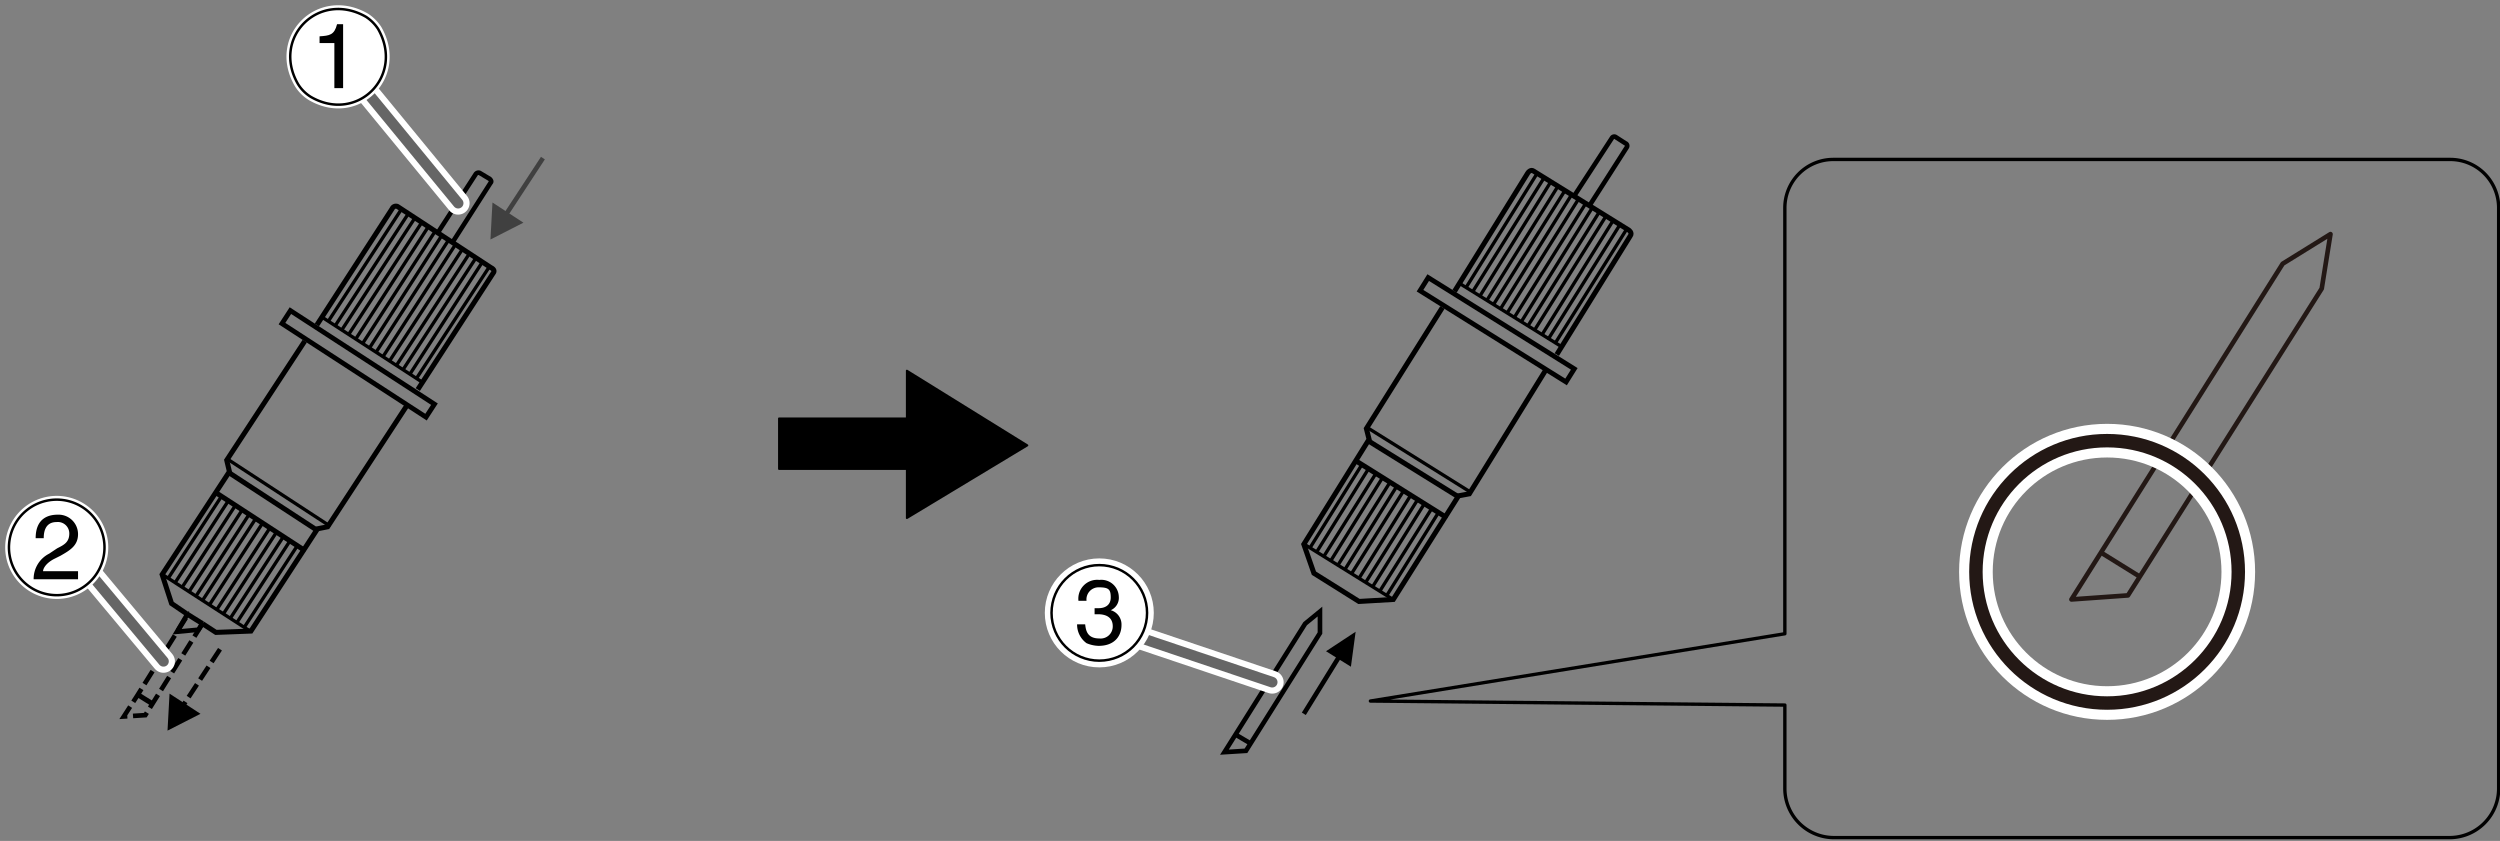 <svg xmlns="http://www.w3.org/2000/svg" width="131.1mm" height="44.1mm" viewBox="0 0 371.6 125"><rect x="0" y="0" width="371.6" height="125" fill="#808080" stroke="none"/><defs><style>.cls-1,.cls-10,.cls-11,.cls-13,.cls-14,.cls-15,.cls-16,.cls-17,.cls-18,.cls-19,.cls-21,.cls-23,.cls-3,.cls-4,.cls-5,.cls-6,.cls-7,.cls-8,.cls-9{fill:none;}.cls-1{stroke:#404040;}.cls-1,.cls-11,.cls-14,.cls-3{stroke-linejoin:bevel;}.cls-1,.cls-10,.cls-11,.cls-13,.cls-14,.cls-3,.cls-9{stroke-width:0.69px;}.cls-2{fill:#404040;}.cls-10,.cls-11,.cls-12,.cls-15,.cls-21,.cls-23,.cls-3,.cls-4,.cls-5,.cls-6,.cls-7,.cls-8,.cls-9{stroke:#000;}.cls-3,.cls-9{stroke-dasharray:2.27 0.85;}.cls-4{stroke-width:0.72px;}.cls-5,.cls-8{stroke-width:0.75px;}.cls-15,.cls-6,.cls-7{stroke-width:0.5px;}.cls-12,.cls-13,.cls-15,.cls-16,.cls-17,.cls-18,.cls-19,.cls-7,.cls-8{stroke-linecap:round;}.cls-12,.cls-13,.cls-15,.cls-16,.cls-17{stroke-linejoin:round;}.cls-12{stroke-width:0.3px;}.cls-13,.cls-14,.cls-17{stroke:#231815;}.cls-16,.cls-18,.cls-20,.cls-22{stroke:#fff;}.cls-16{stroke-width:5px;}.cls-17,.cls-22{stroke-width:2px;}.cls-18{stroke-width:3.4px;}.cls-19{stroke:#666;stroke-width:1.58px;}.cls-20,.cls-22{fill:#fff;}.cls-20{stroke-width:1.12px;}.cls-21{stroke-width:0.37px;}.cls-23{stroke-width:0.37px;}</style></defs><g id="レイヤー_1" data-name="レイヤー 1"><line class="cls-1" x1="80.7" y1="23.5" x2="75" y2="32.2"/><polygon class="cls-2" points="73.2 30.1 72.9 35.6 77.8 33.1 73.2 30.1"/><line class="cls-3" x1="32.7" y1="96.5" x2="27" y2="105.2"/><polygon points="25.2 103.1 24.9 108.6 29.8 106.1 25.2 103.1"/><rect class="cls-4" x="52.1" y="41.3" width="2.3" height="25.53" transform="translate(-21.1 69.3) rotate(-57)"/><path class="cls-5" d="M47.1,48.3,58.3,31a.6.6,0,0,1,.8-.3L73,39.8s.7.3.3.8L62.1,57.9"/><line class="cls-6" x1="47.8" y1="47.1" x2="62.6" y2="56.7"/><polyline class="cls-5" points="30.1 92.7 32.1 94 37.3 93.8 47.2 78.6 48.7 78.3 60.4 60.4"/><line class="cls-5" x1="27.7" y1="91.2" x2="30.1" y2="92.7"/><line class="cls-5" x1="20.4" y1="103.2" x2="22.8" y2="104.7"/><polyline class="cls-5" points="45.3 50.7 33.7 68.4 34.1 70.1 24.1 85.4 25.5 89.7 27.7 91.2"/><line class="cls-7" x1="33.9" y1="68.3" x2="48.9" y2="78.1"/><line class="cls-8" x1="32.2" y1="73.3" x2="45.1" y2="81.7"/><line class="cls-6" x1="24" y1="85.3" x2="37" y2="93.7"/><line class="cls-7" x1="32.9" y1="73.8" x2="25.1" y2="85.8"/><line class="cls-7" x1="33.9" y1="74.5" x2="26.1" y2="86.5"/><line class="cls-7" x1="35" y1="75.1" x2="27.2" y2="87.1"/><line class="cls-7" x1="36" y1="75.8" x2="28.2" y2="87.8"/><line class="cls-7" x1="37" y1="76.5" x2="29.2" y2="88.5"/><line class="cls-7" x1="38" y1="77.1" x2="30.2" y2="89.1"/><line class="cls-7" x1="39" y1="77.8" x2="31.2" y2="89.8"/><line class="cls-7" x1="40.1" y1="78.5" x2="32.3" y2="90.5"/><line class="cls-7" x1="41.1" y1="79.1" x2="33.3" y2="91.1"/><line class="cls-7" x1="42.1" y1="79.8" x2="34.3" y2="91.8"/><line class="cls-7" x1="43.1" y1="80.4" x2="35.3" y2="92.4"/><line class="cls-7" x1="44.2" y1="81.1" x2="36.4" y2="93.1"/><line class="cls-7" x1="59.6" y1="31.2" x2="48.9" y2="47.6"/><line class="cls-7" x1="60.6" y1="31.9" x2="49.9" y2="48.3"/><line class="cls-7" x1="61.6" y1="32.5" x2="50.9" y2="48.9"/><line class="cls-7" x1="62.6" y1="33.2" x2="51.9" y2="49.6"/><line class="cls-7" x1="63.6" y1="33.8" x2="53" y2="50.2"/><line class="cls-7" x1="64.6" y1="34.5" x2="54" y2="50.9"/><line class="cls-7" x1="65.6" y1="35.1" x2="55" y2="51.6"/><line class="cls-7" x1="66.6" y1="35.8" x2="56" y2="52.2"/><line class="cls-7" x1="67.6" y1="36.5" x2="57" y2="52.9"/><line class="cls-7" x1="68.7" y1="37.1" x2="58" y2="53.5"/><line class="cls-7" x1="69.7" y1="37.8" x2="59" y2="54.2"/><line class="cls-7" x1="70.7" y1="38.4" x2="60" y2="54.8"/><line class="cls-7" x1="71.6" y1="39.1" x2="61" y2="55.5"/><line class="cls-7" x1="72.7" y1="39.7" x2="62" y2="56.1"/><line class="cls-5" x1="34.1" y1="70.3" x2="47.1" y2="78.8"/><polyline class="cls-9" points="30.1 92.7 21.6 106.3 18.4 106.5 20.4 103.4 27.9 91.4"/><polyline class="cls-10" points="30.1 92.6 29.5 93.6 26.3 93.9 27.9 91.2"/><line class="cls-11" x1="27.9" y1="91.2" x2="27.8" y2="91.1"/><path class="cls-11" d="M65.2,34.4l5.5-8.5a.5.5,0,0,1,.6-.2l1.5.9c.2.2.3.4.1.6l-5.5,8.6"/><line class="cls-11" x1="193.8" y1="106.1" x2="199.3" y2="97.2"/><polygon points="200.8 99.1 201.5 93.9 197.1 96.8 200.8 99.1"/><polygon class="cls-10" points="196.2 94.1 185.2 111.6 182 111.8 194 92.7 196.2 90.9 196.2 94.1"/><line class="cls-11" x1="185.7" y1="110.4" x2="183.5" y2="109.1"/><path class="cls-11" d="M234,29.1l5.6-8.6a.4.4,0,0,1,.6-.1l1.4.9a.4.4,0,0,1,.2.6l-5.5,8.6"/><rect class="cls-4" x="221.3" y="36.2" width="2.3" height="25.6" transform="translate(63.1 211.7) rotate(-58)"/><path class="cls-5" d="M216.2,43.3l10.9-17.6c.1-.2.5-.5.8-.3l14.2,8.8s.6.4.2.9L231.4,52.7"/><line class="cls-6" x1="216.9" y1="42.1" x2="231.9" y2="51.4"/><polyline class="cls-5" points="214.4 45.7 203.1 63.7 203.5 65.3 193.8 80.9 195.3 85.2 202 89.4 207.1 89.1 216.8 73.7 218.4 73.4 229.7 55.1"/><line class="cls-7" x1="203.3" y1="63.6" x2="218.5" y2="73.1"/><line class="cls-8" x1="201.7" y1="68.6" x2="214.8" y2="76.8"/><line class="cls-6" x1="193.7" y1="80.8" x2="206.9" y2="89"/><line class="cls-7" x1="202.4" y1="69.1" x2="194.8" y2="81.3"/><line class="cls-7" x1="203.4" y1="69.7" x2="195.8" y2="81.9"/><line class="cls-7" x1="204.5" y1="70.4" x2="196.9" y2="82.5"/><line class="cls-7" x1="205.5" y1="71" x2="197.9" y2="83.2"/><line class="cls-7" x1="206.6" y1="71.7" x2="199" y2="83.8"/><line class="cls-7" x1="207.6" y1="72.3" x2="200" y2="84.5"/><line class="cls-7" x1="208.6" y1="73" x2="201" y2="85.1"/><line class="cls-7" x1="209.7" y1="73.6" x2="202.1" y2="85.8"/><line class="cls-7" x1="210.7" y1="74.3" x2="203.1" y2="86.4"/><line class="cls-7" x1="211.7" y1="74.9" x2="204.1" y2="87.1"/><line class="cls-7" x1="212.8" y1="75.6" x2="205.2" y2="87.7"/><line class="cls-7" x1="213.8" y1="76.2" x2="206.2" y2="88.4"/><line class="cls-7" x1="228.4" y1="25.9" x2="218" y2="42.6"/><line class="cls-7" x1="229.4" y1="26.6" x2="219" y2="43.2"/><line class="cls-7" x1="230.4" y1="27.2" x2="220.1" y2="43.8"/><line class="cls-7" x1="231.5" y1="27.8" x2="221.1" y2="44.5"/><line class="cls-7" x1="232.5" y1="28.5" x2="222.1" y2="45.1"/><line class="cls-7" x1="233.5" y1="29.1" x2="223.1" y2="45.8"/><line class="cls-7" x1="234.5" y1="29.8" x2="224.1" y2="46.4"/><line class="cls-7" x1="235.6" y1="30.4" x2="225.2" y2="47"/><line class="cls-7" x1="236.6" y1="31" x2="226.2" y2="47.7"/><line class="cls-7" x1="237.6" y1="31.7" x2="227.2" y2="48.3"/><line class="cls-7" x1="238.6" y1="32.3" x2="228.2" y2="48.9"/><line class="cls-7" x1="239.7" y1="32.9" x2="229.3" y2="49.6"/><line class="cls-7" x1="240.6" y1="33.7" x2="230.2" y2="50.3"/><line class="cls-7" x1="241.7" y1="34.2" x2="231.3" y2="50.8"/><line class="cls-5" x1="203.5" y1="65.6" x2="216.7" y2="73.8"/><polygon class="cls-12" points="134.8 62.2 115.8 62.2 115.8 69.7 134.8 69.7 134.8 77 152.7 66.2 134.8 55.1 134.8 62.2"/><polygon class="cls-13" points="345.1 42.9 316.3 88.5 307.9 89.1 339.3 39.2 346.4 34.8 345.1 42.9"/><line class="cls-14" x1="318.2" y1="85.8" x2="312.4" y2="82.2"/><path class="cls-15" d="M371.4,117.2a7.3,7.3,0,0,1-7.2,7.3H272.5a7.3,7.3,0,0,1-7.2-7.3V104.8l-61.6-.6,61.6-10V30.9a7.2,7.2,0,0,1,7.2-7.2h91.7a7.2,7.2,0,0,1,7.2,7.2Z"/><circle class="cls-16" cx="313.2" cy="85" r="19.5"/><circle class="cls-17" cx="313.2" cy="85" r="19.5"/></g><g id="レイヤー_2" data-name="レイヤー 2"><line class="cls-18" x1="68.1" y1="30.2" x2="49.2" y2="7.2"/><line class="cls-19" x1="68.1" y1="30.2" x2="49.2" y2="7.2"/><line class="cls-18" x1="24.3" y1="98.3" x2="7.1" y2="77.7"/><line class="cls-19" x1="24.3" y1="98.3" x2="7.1" y2="77.7"/><line class="cls-18" x1="189.1" y1="101.4" x2="157.9" y2="90.9"/><line class="cls-19" x1="189.1" y1="101.4" x2="157.9" y2="90.9"/><path class="cls-20" d="M56.2,4.3c4,7-3.1,14.1-10,10.1a5.8,5.8,0,0,1-1.9-1.9c-4-6.9,3.1-14,10.1-10A6.2,6.2,0,0,1,56.2,4.3Z"/><path d="M51,13.1H49.7V6.4H47.5v-1c1.5-.1,2.2-.2,2.6-1.8H51Z"/><path class="cls-21" d="M56.2,4.3c4,7-3.1,14.1-10,10.1a5.8,5.8,0,0,1-1.9-1.9c-4-6.9,3.1-14,10.1-10A6.2,6.2,0,0,1,56.2,4.3Z"/><path class="cls-20" d="M15.4,80a7.1,7.1,0,1,1-5.6-5.6A7.1,7.1,0,0,1,15.4,80Z"/><path d="M5.3,80c0-3.2,2.2-3.5,3.3-3.5a2.9,2.9,0,0,1,3,2.9c0,1.7-1.2,2.4-2.6,3.2l-1,.5c-1.3.7-1.6,1.5-1.6,1.8h5.2v1.2H5a4.2,4.2,0,0,1,2.3-3.8l1.2-.8c1-.5,1.8-.9,1.8-2.2a1.7,1.7,0,0,0-1.9-1.7c-1.8,0-1.9,1.7-1.9,2.4Z"/><path class="cls-21" d="M15.4,80a7.1,7.1,0,1,1-5.6-5.6A7.1,7.1,0,0,1,15.4,80Z"/><circle class="cls-22" cx="163.4" cy="91.1" r="7.1"/><path d="M162.7,90.4h.6c.9,0,1.8-.4,1.8-1.6s-.3-1.5-1.8-1.5a1.8,1.8,0,0,0-1.8,2h-1.2a2.8,2.8,0,0,1,3.1-3.1,2.6,2.6,0,0,1,2.9,2.5,2,2,0,0,1-1.2,2h0a2.2,2.2,0,0,1,1.6,2.2c0,1.6-1,3.1-3.4,3.1a4.8,4.8,0,0,1-1.8-.4,3.4,3.4,0,0,1-1.4-2.8h1.2c.1.9.3,2.1,2.1,2.1a1.8,1.8,0,0,0,2-1.8c0-1.6-1.4-1.8-2.2-1.8h-.5Z"/><circle class="cls-23" cx="163.4" cy="91.1" r="7.1"/></g></svg>